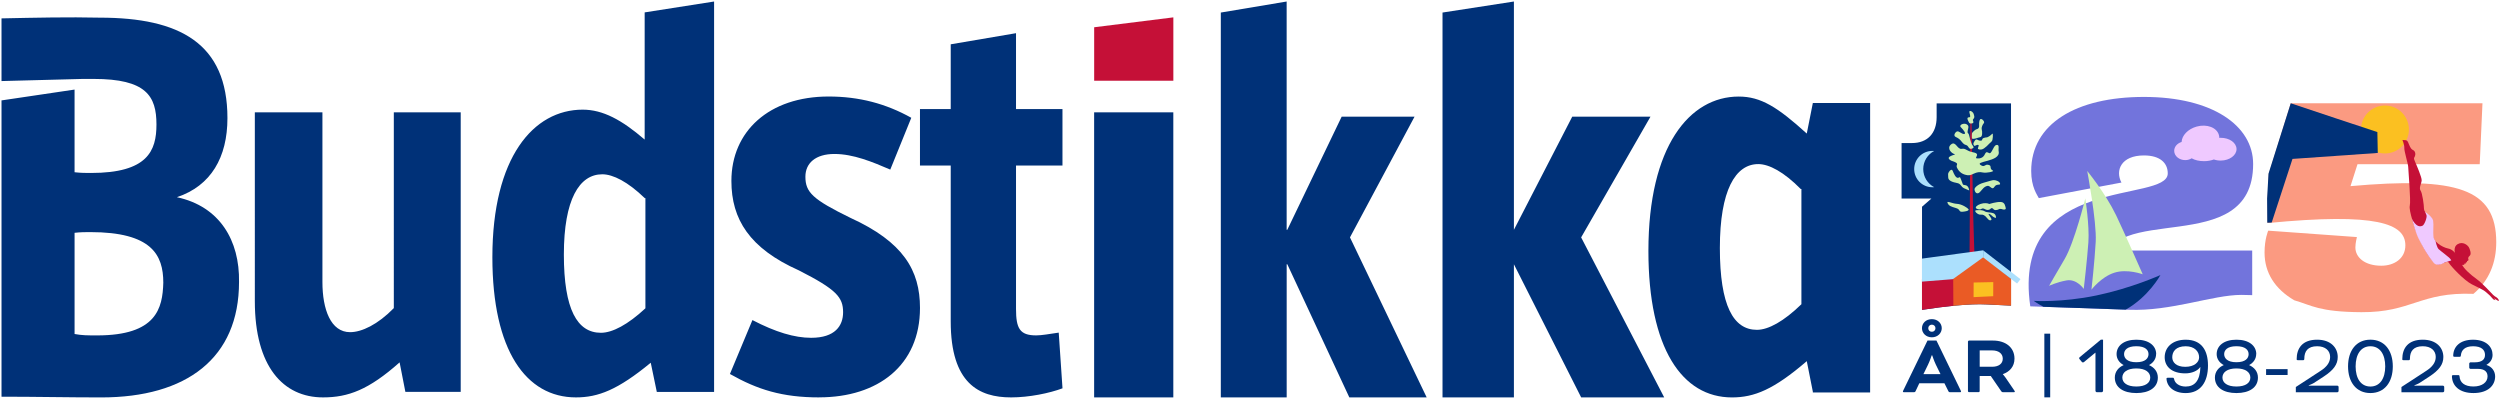<?xml version="1.0" encoding="utf-8"?>
<svg version="1.1" id="3733"
	 xmlns="http://www.w3.org/2000/svg" xmlns:xlink="http://www.w3.org/1999/xlink" x="0px" y="0px" viewBox="0 0 1650 263"
	 enable-background="new 0 0 1650 263" xml:space="preserve" preserveAspectRatio="xMinYMid meet">
<g id="Layer_1-2">
	<path fill="#003178" d="M212.8,74.16v111.97c0,18.14,5.51,33.1,18.25,33.1c7.63,0,18.25-4.98,28.87-15.87V74.16h44.15v184.49
		h-36.52l-3.81-19.49c-20.39,18.14-33.97,23.12-50.54,23.12c-26.32,0-45.01-20.41-45.01-63.46V74.16h44.59H212.8z M433.5,258.69
		l-4.01-19.29c-21.78,17.94-34.71,22.88-49.37,22.88c-32.93,0-55.15-30.97-55.15-92.49c0-65.99,27.13-97.42,59.6-97.42
		c13.34,0,25.79,6.74,40.91,19.75V8.18L471.3,1v257.69H433.5z M425.51,130.74c-11.13-10.76-20.9-15.71-28.01-15.71
		c-15.14,0-25.35,16.6-25.35,52.97s8.88,51.64,24.46,51.64c7.56,0,17.79-5.38,29.36-16.16v-72.72h-0.46V130.74z M540.64,262.28
		c-24.42,0-40.69-5.14-58.89-15.45l14.85-35.58c15.3,7.96,27.77,11.7,38.77,11.7c15.8,0,21.07-7.96,21.07-16.86
		c0-9.83-4.3-14.99-29.2-27.64c-32.55-14.53-44.52-33.74-44.52-59.01c0-32.8,24.91-55.74,64.16-55.74
		c20.12,0,37.82,4.69,54.57,14.04l-13.87,34.19c-11.97-5.14-24.42-10.31-36.87-10.31c-12.45,0-19.15,6.08-19.15,14.99
		c0,10.31,4.8,14.99,29.69,27.16c34.94,15.93,45.94,34.65,45.94,59.47c0,37.95-27.77,59.01-66.54,59.01L540.64,262.28z
		 M667.26,262.28c-21.14,0-39.78-9.19-39.78-50.1V109.24h-20.3V72h20.3V29.24l43.09-7.34V72h30.66v37.23h-30.66v94.67
		c0,12.87,2.49,17.46,13.27,17.46c3.73,0,8.69-0.92,14.92-1.83l2.49,36.77c-8.71,3.22-21.97,5.99-33.97,5.99L667.26,262.28z
		 M774.39,74.15h-52.26v188.14h52.26V74.16V74.15z M890.56,262.28l-40.93-87.86h-0.42v87.86h-43.47v-254L849.19,1v150.67h0.42
		l35.88-74.65h48.1l-42.61,79.66l50.63,105.6L890.56,262.28L890.56,262.28z M1043.57,262.28l-44.39-87.86v87.86h-47.12v-254
		L999.18,1v150.67l38.49-74.65h51.64l-45.76,79.66l54.82,105.6h-54.82L1043.57,262.28z"/>
	<path fill="#003178" d="M1196.48,258.53l-4.01-20.17c-21.78,18.76-34.69,23.94-49.37,23.94c-32.91,0-55.15-32.4-55.15-96.7
		c0-69.01,27.13-101.87,59.6-101.87c14.68,0,25.79,7.05,44.92,24.42l4.01-20.19h37.8v191.08h-37.8v-0.48l0,0V258.53z
		 M1188.48,124.74c-11.13-11.28-20.9-16.44-28.02-16.44c-15.12,0-25.35,17.37-25.35,55.39s8.9,54,24.46,54
		c7.56,0,17.79-5.64,29.36-16.9v-76.06h-0.46l0,0H1188.48z M116.78,130.14c22.51-7.52,33.33-26.34,33.33-52.19
		c0-49.39-31.54-66.3-84.24-66.3c-20.72-0.48-41.9,0-64.87,0.48V53.5l53.61-1.41h7.21c34.69,0,41.44,11.29,41.44,30.09
		c0,17.39-5.86,31.98-43.25,31.98c-3.61,0-6.3,0-10.8-0.48V59.12L1.46,66.2H1v195.62c22.51,0,44.15,0.48,65.77,0.48
		c56.31,0,90.99-25.86,90.99-76.18c0.46-27.27-12.61-49.86-40.98-55.96V130.14z M64.08,221.37c-6.3,0-9.9,0-14.86-0.93v-66.79
		c4.06-0.46,7.21-0.46,10.36-0.46c40.55,0,48.2,15.05,48.2,33.39C107.31,203.51,103.27,221.37,64.08,221.37z"/>
	<path fill="#C51037" d="M722.15,53.26V17.99l52.26-6.53v41.81H722.15z"/>
	<path fill="#003178" d="M1283.32,252.95h-16.58l-2.43,5.16c-0.35,0.68-0.51,0.73-1.19,0.73h-6.75c-0.35,0-0.46-0.22-0.46-0.4
		c0-0.18,0.11-0.46,0.22-0.68l16.02-33h5.91l16.02,33c0.11,0.22,0.22,0.51,0.22,0.68s-0.11,0.4-0.46,0.4h-6.75
		c-0.68,0-0.84-0.05-1.19-0.73L1283.32,252.95L1283.32,252.95z M1275.03,210.63c3.86,0,6.53,2.73,6.53,5.97s-2.67,6.02-6.53,6.02
		s-6.53-2.73-6.53-6.02S1271.11,210.63,1275.03,210.63z M1269.46,246.92h11.26l-3.08-6.3c-1.19-2.45-2.38-6.08-2.38-6.08h-0.35
		c0,0-1.19,3.64-2.38,6.08L1269.46,246.92L1269.46,246.92z M1275.03,218.97c1.35,0,2.38-0.97,2.38-2.38c0-1.3-1.03-2.32-2.38-2.32
		s-2.38,1.03-2.38,2.32C1272.65,218.02,1273.67,218.97,1275.03,218.97z"/>
	<path fill="#003178" d="M1298.88,225.45c0-0.35,0.35-0.68,0.68-0.68h15.8c8.29,0,14.2,4.48,14.2,11.93c0,5.16-3.13,8.64-7.67,10.23
		v0.11c0,0,1.03,1.08,1.81,2.27l5.73,8.4c0.29,0.4,0.35,0.62,0.35,0.73c0,0.22-0.11,0.4-0.46,0.4h-7.56c-0.29,0-0.68-0.22-0.92-0.57
		l-6.94-10.12h-7.32v9.99c0,0.35-0.35,0.68-0.68,0.68h-6.37c-0.35,0-0.68-0.35-0.68-0.68v-32.73L1298.88,225.45z M1306.6,231.26
		v10.8h8.24c4.27,0,6.99-2,6.99-5.34c0-3.35-2.73-5.45-6.99-5.45H1306.6z"/>
	<path fill="#003178" d="M1349.27,220.22h3.86v42.03h-3.86V220.22z"/>
	<path fill="#003178" d="M1388.02,258c0,0.35-0.51,0.86-0.86,0.86h-3.29c-0.35,0-0.86-0.51-0.86-0.86v-25.17l-0.11-0.05l-7.56,6.24
		c-0.22,0.22-0.97,0.22-1.19,0l-1.76-2.11c-0.22-0.22-0.11-0.92,0.11-1.08l14.04-11.64h1.48V258L1388.02,258z"/>
	<path fill="#003178" d="M1423.02,233.74c0,3.08-1.81,5.67-4.59,7.16v0.11c3.35,1.48,5.75,4.27,5.75,8.18
		c0,6.64-5.8,10.23-14.2,10.23c-8.4,0-14.2-3.59-14.2-10.23c0-3.86,2.38-6.7,5.75-8.18v-0.11c-2.78-1.48-4.59-4.08-4.59-7.16
		c0-5.45,4.67-9.54,13.07-9.54c8.4,0,13.07,4.08,13.07,9.54L1423.02,233.74z M1409.95,243.17c-6.13,0-9.21,2.62-9.21,6.02
		c0,3.4,3.08,5.91,9.21,5.91c6.13,0,9.21-2.43,9.21-5.91C1419.16,245.72,1416.03,243.17,1409.95,243.17z M1409.95,228.51
		c-6.13,0-8.07,2.67-8.07,5.22s1.94,5.34,8.07,5.34c6.13,0,8.07-2.73,8.07-5.34S1416.03,228.51,1409.95,228.51z"/>
	<path fill="#003178" d="M1457.27,241.25c0,10.96-4.94,18.18-14.72,18.18c-7.83,0-12.39-4.21-12.67-9.54c0-0.29,0.22-0.57,0.84-0.57
		h3.35c0.57,0,0.68,0.16,0.86,0.97c0.57,2.78,3.51,4.83,7.61,4.83c5.8,0,9.43-3.64,9.72-12.78h-0.16c-1.7,2.38-5.4,4.08-9.83,4.08
		c-9.1,0-13.58-4.67-13.58-10.62c0-6.53,5.05-11.59,13.86-11.59c10.69,0,14.72,7.27,14.72,17.04V241.25z M1451.41,235.8
		c0-3.81-3.02-7.27-8.86-7.27c-6.48,0-8.86,3.51-8.86,7.27c0,3.35,2.67,6.3,8.58,6.3c5.91,0,9.15-2.95,9.15-6.3H1451.41z"/>
	<path fill="#003178" d="M1489.08,233.74c0,3.08-1.81,5.67-4.59,7.16v0.11c3.35,1.48,5.75,4.27,5.75,8.18
		c0,6.64-5.8,10.23-14.2,10.23c-8.4,0-14.2-3.59-14.2-10.23c0-3.86,2.38-6.7,5.75-8.18v-0.11c-2.78-1.48-4.59-4.08-4.59-7.16
		c0-5.45,4.67-9.54,13.07-9.54s13.07,4.08,13.07,9.54L1489.08,233.74z M1476.02,243.17c-6.13,0-9.21,2.62-9.21,6.02
		c0,3.4,3.08,5.91,9.21,5.91c6.13,0,9.21-2.43,9.21-5.91C1485.22,245.72,1482.09,243.17,1476.02,243.17z M1476.02,228.51
		c-6.13,0-8.07,2.67-8.07,5.22s1.94,5.34,8.07,5.34c6.13,0,8.07-2.73,8.07-5.34S1482.09,228.51,1476.02,228.51z"/>
	<path fill="#003178" d="M1495.62,247.49v-3.86h14.2v3.86H1495.62z"/>
	<path fill="#003178" d="M1515.22,255.44l16.36-10.67c3.75-2.38,6.3-5.4,6.3-9.15c0-4.16-3.08-7.1-8.58-7.1
		c-6.13,0-8.46,3.29-8.46,8.24c0,0.79-0.29,0.97-0.86,0.97h-3.35c-0.62,0-0.84-0.29-0.84-0.57c0-7.4,3.81-12.96,13.53-12.96
		c9.1,0,13.58,5.4,13.58,11.42c0,4.89-2.73,8.64-9.32,12.96l-6.48,4.21c-0.73,0.51-3.35,1.54-3.35,1.54v0.22h18.93
		c0.35,0,0.79,0.46,0.79,0.81v2.73c0,0.35-0.46,0.79-0.79,0.79h-27.44v-3.4L1515.22,255.44z"/>
	<path fill="#003178" d="M1564.48,224.19c9.37,0,14.77,7.21,14.77,17.61s-5.4,17.61-14.77,17.61c-9.37,0-14.77-7.21-14.77-17.61
		C1549.71,231.4,1555.11,224.19,1564.48,224.19z M1564.48,255.11c6.24,0,9.77-5.29,9.77-13.29c0-8-3.53-13.29-9.77-13.29
		c-6.24,0-9.77,5.29-9.77,13.29S1558.22,255.11,1564.48,255.11z"/>
	<path fill="#003178" d="M1584.93,255.44l16.36-10.67c3.75-2.38,6.3-5.4,6.3-9.15c0-4.16-3.08-7.1-8.58-7.1
		c-6.13,0-8.46,3.29-8.46,8.24c0,0.79-0.29,0.97-0.86,0.97h-3.35c-0.62,0-0.84-0.29-0.84-0.57c0-7.4,3.81-12.96,13.53-12.96
		c9.1,0,13.58,5.4,13.58,11.42c0,4.89-2.73,8.64-9.32,12.96l-6.48,4.21c-0.73,0.51-3.35,1.54-3.35,1.54v0.22h18.93
		c0.35,0,0.79,0.46,0.79,0.81v2.73c0,0.35-0.46,0.79-0.79,0.79h-27.44v-3.4L1584.93,255.44z"/>
	<path fill="#003178" d="M1629.7,242.66v-2.73c0-0.35,0.46-0.79,0.79-0.79h2.73c5.16,0,6.88-2.11,6.88-4.94
		c0-3.29-2.38-5.67-7.89-5.67s-7.72,2.67-8.02,5.97c-0.06,0.79-0.29,0.97-0.86,0.97h-3.35c-0.62,0-0.86-0.27-0.86-0.57
		c0-5.86,4.21-10.69,13.07-10.69c8.86,0,12.9,4.83,12.9,9.99c0,2.78-1.43,5.11-3.97,6.53v0.16c3.75,1.19,5.67,4.32,5.67,7.56
		c0,5.67-4.37,10.96-14.31,10.96c-9.37,0-14.2-4.89-14.2-11.26c0-0.27,0.22-0.57,0.84-0.57h3.35c0.57,0,0.79,0.16,0.84,0.97
		c0.29,3.97,3.35,6.53,9.15,6.53c5.8,0,9.32-2.84,9.32-6.64c0-2.84-1.65-5-6.48-5h-4.83c-0.35,0-0.79-0.46-0.79-0.79L1629.7,242.66z
		"/>
	<path fill="#FB9A81" d="M1551.32,122.87l4.63-14.48h80.67l1.81-40.23h-126.54l-14.48,46.68l-0.81,16.09v16.29
		c72.23-7.05,90.94,0.4,90.94,14.68c0,8.66-7.25,13.47-15.89,13.47c-10.85,0-17.1-5.44-17.1-12.06c0-3.02,1.01-6.85,1.01-6.85
		l-58.54-4.23c0,0-2.42,5.44-2.42,14.48c0,13.33,6.88,24.03,19.62,31.48c11.46,3.29,16.22,7.69,44.28,7.85
		c33.35,0.2,38.7-13.45,73.97-12.1c10.42-8.79,15.05-20.61,15.05-34.08c0-35.6-26.16-43.25-96.17-37.01L1551.32,122.87z"/>
	<circle fill="#FBC021" cx="1574.06" cy="85.46" r="15.82"/>
	<path fill="#003178" d="M1511.89,68.16c3.57,1.3,57.17,19,57.17,19l0.27,13.78l-56.29,3.94l-13.71,41.99l-2.93,0.13l-0.11-15.94
		l0.92-16.44L1511.89,68.16L1511.89,68.16z"/>
	<path fill="#C51037" d="M1620.53,167.85c0,0-1.9-4.78,1.61-6.75c3.51-1.98,6.53,0.88,7.19,1.9c0.66,1.03,2.05,4.63,0.73,5.73
		s-1.1,1.98-0.88,2.49c0.22,0.51-0.37,1.1-0.95,1.03c0,0,0.04,0.49,0.02,0.62c-0.02,0.13,0.07,0.26-0.35,0.26h-0.42v0.73
		c0,0-0.18,0.13-0.53,0.07c-0.35-0.05-0.37,0-0.37,0.13c0,0.13-0.07,0.7-0.49,0.75c-0.42,0.05-2.65,0.09-2.65,0.09l-2.93-7.03
		L1620.53,167.85z"/>
	<path fill="#C51037" d="M1585.64,92.45c0,0,1.35,3.31,1.21,5.27c-0.15,1.96,2.56,10.71,2.56,12.37s1.85,22.68,1.06,25.64
		c-0.81,3.02,3.35,15.45,5.84,21c2.42,5.4,9.41,19.27,13.93,17.77s5.13-2.56,6.19-0.75c1.06,1.81,9.65,11.17,14.94,13.88
		c5.27,2.71,7.93,3.77,9.35,5.13c0.92,0.88,2.67,2.18,3.88,3.73c0.26,0.33,0.6,0.62,0.86,0.93c0.37,0.44,1.39,0.79,1.5,0.7
		c0.13-0.11-1.04-1.12-0.99-1.19c0.05-0.07,1.5,0.88,2.87,1.67c0.46,0.27,0.4-0.26,0.26-0.79c-0.07-0.27-0.82-1.23-1.21-1.43
		c-0.84-0.44-1.76-1.15-2.36-1.68c-1.06-0.95-6.79-7.54-11.02-10.56c-4.23-3.02-8.6-7.08-9.65-9.65c-1.04-2.56-4.23-9.5-8.9-10.42
		s-10.25-5.13-10.25-8.46c0-3.31,0.46-9.96-1.06-11.77c-1.52-1.81-4.83-3.62-4.83-6.04s-1.06-10.42-2.27-12.06
		c-1.21-1.67,0.6-4.67,0.75-6.64c0.15-1.98-3.31-9.96-4.37-12.37c-1.06-2.42-0.75-2.27-0.15-3.48s0.46-3.48-1.21-4.23
		c-1.67-0.75-2.27-2.87-3.17-4.98c-0.9-2.11-2.11-1.35-3.77-1.67V92.45z"/>
	<path fill="#EFC9FF" d="M1598.86,148.99c1.3-0.66,3.2-5.69,2.6-7.07c-0.6-1.37-0.93-2.14-0.93-2.14s4.89,3.26,5.33,5.78
		c0.49,2.89-0.15,7.5,0.22,10.56c0.18,1.59,1.35,2.93,1.35,2.93s0.86,4.21,2.05,5.36c1.19,1.15,7.07,5.45,7.72,6.46l0.66,1.01
		l-4.27,1.3c0,0-4.78,3.42-7.47,0.15c-5.13-6.26-8.57-13.29-10.09-16.35c-1.65-3.31-4.21-12.67-4.21-12.67s2.97,6.72,7.03,4.65
		L1598.86,148.99z"/>
	<path fill="#003178" d="M1268.53,136.46v68.06c14.79-2.34,32.36-4.21,42.47-3.59c4.05,0.26,9.68,0.51,16.27,0.79V68.25h-49.09v9.06
		c0,10.67-6.04,17.1-16.29,17.1h-6.85v36.61h19.71l-6.24,5.44H1268.53z"/>
	<path fill="#ACE0FD" d="M1269.34,111.58c0-5.18,2.93-9.68,7.23-11.93c-0.4-0.04-0.81-0.05-1.21-0.05
		c-6.63,0-11.99,5.36-11.99,11.99s5.36,11.99,11.99,11.99c0.4,0,0.81-0.02,1.21-0.05C1272.27,121.26,1269.34,116.78,1269.34,111.58z
		"/>
	<path fill="#CDF0B4" d="M1312.9,134.62c-0.93-0.55-3.29-0.86-5.78,0c-2.49,0.86-3.75,2.27-2.75,2.97c0.64,0.46,1.72,0.68,2.65,0.6
		c0.53-0.04,0.97-0.73,1.87-0.6c0.7,0.09,1.9,0.99,2.8,0.97c2.23-0.04,1.81-1.17,2.91-1.19c0.38,0,0.79,0.24,1.04,0.62
		c0.24,0.35,0.92,0.73,1.59,0.68c1.72-0.11,1.92-0.75,2.67-0.79c1.67-0.09,1.65,0.6,3.17,0.42c0.49-0.05,0.88-0.49,0.71-1.01
		c-0.31-0.93-0.38-3.84-3.29-3.99c-2.91-0.15-7.6,1.34-7.6,1.34L1312.9,134.62z"/>
	<path fill="#CDF0B4" d="M1301.68,87.62c0.48-0.64,1.98-2.21,3.2-2.47c1.23-0.24,1.46-1.46,1.34-2.67s0.13-4.39,1.46-3.92
		c1.34,0.48,2.32,2.07,1.59,2.8c-0.73,0.73-1.59,2.86-1.37,3.72c0.55,2.23,0.55,5.24-0.95,5.45c-1.5,0.2-4.16,1.7-5.56,0.86
		c-0.7-0.42-0.2-3.13,0.27-3.77H1301.68z"/>
	<path fill="#CDF0B4" d="M1302.82,96.02c0.55,0.81,1.7-0.73,2.8-0.37s-0.97,2.32,0.13,2.8c1.1,0.49,2.43,0.37,3.66-0.49
		c1.23-0.86,2.56-2.07,3.29-2.93c0.73-0.86,2.07-1.46,2.32-2.8c0.26-1.34,0.37-2.69,0.24-3.66c-0.13-0.97-0.49,0.13-2.32,1.34
		s-1.59,0.49-3.53,1.1c-1.96,0.6-0.37,1.83-2.32,1.83s-2.51-1.83-3.72,0c-1.21,1.83-1.1,2.36-0.55,3.17V96.02z"/>
	<path fill="#CDF0B4" d="M1316,118.86c-1.21,0-2.89,0.68-6.92,1.78c-4.03,1.1-5.97,3.44-5.89,4.3c0.15,2.21,1.78,3.61,3.48,1.89
		c1.7-1.72,2.69-3.72,5.13-4.16c1.76-0.31,3,3.15,4.47,0.71c1.46-2.43,4.05-0.75,3.79-2.21c-0.26-1.46-2.84-2.29-4.05-2.29V118.86z"
		/>
	<path fill="#CDF0B4" d="M1299.72,125.69c0,0-1.65-0.55-3.59-1.52c-1.94-0.97-1.87-2.93-4.56-3.4c-2.69-0.48-5.75-1.46-5.75-3.66
		c0-2.2-0.37-2.32,0.49-3.66c0.86-1.34,1.96-2.07,2.56-0.49s1.96,4.76,3.53,4.39s0.86-1.23,2.07,1.59c1.21,2.82,0.49,3.06,2.69,3.29
		c2.2,0.24,2.53,3.46,2.53,3.46H1299.72z"/>
	<polygon fill="#C51037" points="1299.72,197.06 1304.02,196.82 1302.23,139.62 1301.2,78.83 1300.45,78.87 	"/>
	<path fill="#CDF0B4" d="M1299.67,89.49c-0.51-2.25-1.37-1.17-1.03-3.08s1.15-3.04-0.38-4.21c-1.81-1.37-5.67,0.2-4.12,1.76
		c1.56,1.56,3.81,4.32,2.25,4.48c-1.56,0.16-3.46-2.07-4.67-1.72c-1.21,0.35-2.76,2.76-1.04,3.62c0,0,2.07,0.86,3.28,2.25
		c1.21,1.37,1.72,2.6,3.62,3.11c1.9,0.51,1.56,3.11,3.81,2.42c2.25-0.7,0.7-1.56,0-2.93s-1.72-5.69-1.72-5.69L1299.67,89.49z"/>
	<path fill="#CDF0B4" d="M1299.19,138.08c0.49,0.79-0.84,1.21-2.38,1.48c-4.89,0.9-2.29-1.17-5.75-2.2
		c-3.46-1.04-4.78-1.43-5.66-3.33c-0.86-1.9,2.93,0.35,6.22,0.51c3.28,0.16,7.07,2.75,7.56,3.51V138.08z"/>
	<path fill="#CDF0B4" d="M1302.19,81.25c0.86-1.23-0.77-1.7,0.22-2.69c0.99-0.99,0.64-1.83,0.27-3.19s-1.9-2.43-2.65-2.07
		c-0.68,0.33,0.16,1.96,0.24,2.86c0.07,1.01,0.18,1.21-0.46,1.21c-1.23,0-1.78,0.64-0.79,2.45c0.4,0.73,0.6,1.54,1.34,1.67
		C1301.09,81.61,1302.19,81.25,1302.19,81.25z"/>
	<path fill="#CDF0B4" d="M1306.33,104.55c-5.49,0.49,2.09-2.82-3.92-3.99c-4.98-0.97-4.78-2.82-7.74-2.32
		c-2.97,0.49-3.92-5.55-7.05-2.86c-3,2.58,0.49,5.97,2.54,6.39c1.41,0.29-7.67,1.46-2.32,4.28c6.33,2.09,2.71,2.29,3.73,4.52
		c1.52,3.29,4.03,4.7,7.18,5.09c3.15,0.38,5.09-3.02,10.1-1.79c1.87,0.46,7.69-0.6,6.44-1.28c-2.78-1.52-0.16-3.28-3.15-3.84
		c-2.16-0.4-2.2,1.67-4.45,0.46c-5.77-3.09,13.07-2.11,11.42-9.37c-0.33-1.45,0.81-4.7-1.52-4.16c-2.2,0.51-3.06,6.68-5.02,5.22
		c-3.33-1.9-1.3,2.89-6.32,3.66H1306.33z"/>
	<path fill="#CDF0B4" d="M1304.44,138.74c2.32-0.13,4.27-0.13,5.49,0.73c1.23,0.86,3.9,0.6,5.62,1.23c1.7,0.6,1.83,2.43,1.83,2.93
		c0,0.49-1.83-0.24-2.69-1.23c-0.86-0.99-3.06-2.07-1.96-0.49c1.1,1.57,2.07,2.8,1.46,3.29c-0.6,0.49-1.46,0.37-2.8-1.34
		c-1.34-1.7-2.56-2.43-4.27-2.2C1305.43,141.91,1302.12,138.87,1304.44,138.74z"/>
	<path fill="#EA5B25" d="M1311,200.92c4.06,0.26,9.72,0.51,16.33,0.79v-17.7l-18.36-14.83l-19.82,14.28v0.44h-0.44v17.98
		C1297.27,201.02,1305.32,200.58,1311,200.92L1311,200.92z"/>
	<polygon fill="#ACE0FD" points="1331.26,187.14 1308.87,169.88 1308.87,165.21 1333.51,184.27 	"/>
	<polygon fill="#FBC021" points="1315.52,195.49 1302.56,196.11 1302.6,186.46 1315.56,186.19 	"/>
	<path fill="#C51037" d="M1289.22,201.82l-0.11-18.36l-20.61,0.66v20.39c6.66-1.06,13.88-2.01,20.74-2.69H1289.22z"/>
	<polygon fill="#ACE0FD" points="1308.87,165.21 1268.48,170.69 1268.48,185.88 1288.89,184.25 1308.91,169.82 	"/>
	<path fill="#7274DC" d="M1339.99,202.19c21.22,0.77,47.32,1.54,65.11,2.25c27.9,1.12,55.23-9.81,74.19-9.81
		c2.58,0,4.96,0.05,7.16,0.16v-29.43h-83.69l-14.68,11.07c1.61-44.86,98.99-4.23,98.99-68.2c0-25.35-26.96-44.26-72.03-44.26
		s-74.45,17.9-74.45,48.89c0,10.67,4.03,15.89,5.03,17.9l54.53-10.27c-4.23-8.05-0.2-17.9,14.88-17.9
		c10.67,0,15.69,5.03,15.69,11.86c0,20.03-103.46-0.4-90.74,87.72L1339.99,202.19z"/>
	<path fill="#CDF0B4" d="M1376.31,130.93c0,0-7.12,28.99-13.73,40.18c-5.6,9.48-10.18,17.55-10.18,17.55s4.58-2.29,11.44-3.57
		c6.86-1.26,11.44,5.6,11.44,5.6s2.29-19.59,3.06-30.77C1379.11,148.74,1376.31,130.93,1376.31,130.93z"/>
	<path fill="#CDF0B4" d="M1377.57,112.86c0,0,6.35,33.57,5.6,46.79c-0.75,13.22-2.8,31.54-2.8,31.54s6.35-8.4,15.01-11.18
		c8.64-2.8,18.82,1.03,18.82,1.03s-12.74-28.98-17.55-38.92C1389.53,127.36,1377.57,112.86,1377.57,112.86L1377.57,112.86z"/>
	<path fill="#EFC9FF" d="M1465.6,90.95c-0.29,0-0.57,0.02-0.86,0.04c0-0.64-0.07-1.26-0.26-1.9c-1.39-4.94-7.96-7.43-14.7-5.55
		c-5.75,1.61-9.72,5.86-9.92,10.16c-2.87,0.86-4.91,3.17-4.89,5.89c0.04,3.4,3.33,6.11,7.34,6.08c1.57,0,3.02-0.46,4.19-1.19
		c2.05,1.19,5.02,1.92,8.33,1.89c2.36-0.02,4.52-0.44,6.32-1.12c1.39,0.48,2.97,0.75,4.61,0.73c5.77-0.07,10.4-3.48,10.36-7.63
		C1476.07,94.21,1471.37,90.89,1465.6,90.95z"/>
	<path fill="#003178" d="M1403,204.35c15.1-8.48,22.9-22.83,22.9-22.83s-19.07,8.64-42.21,13.47c-23.14,4.83-41.46,3.57-41.46,3.57
		s2.36,1.76,6.44,3.92C1367.14,203.12,1387.73,203.76,1403,204.35z"/>
</g>
</svg>
